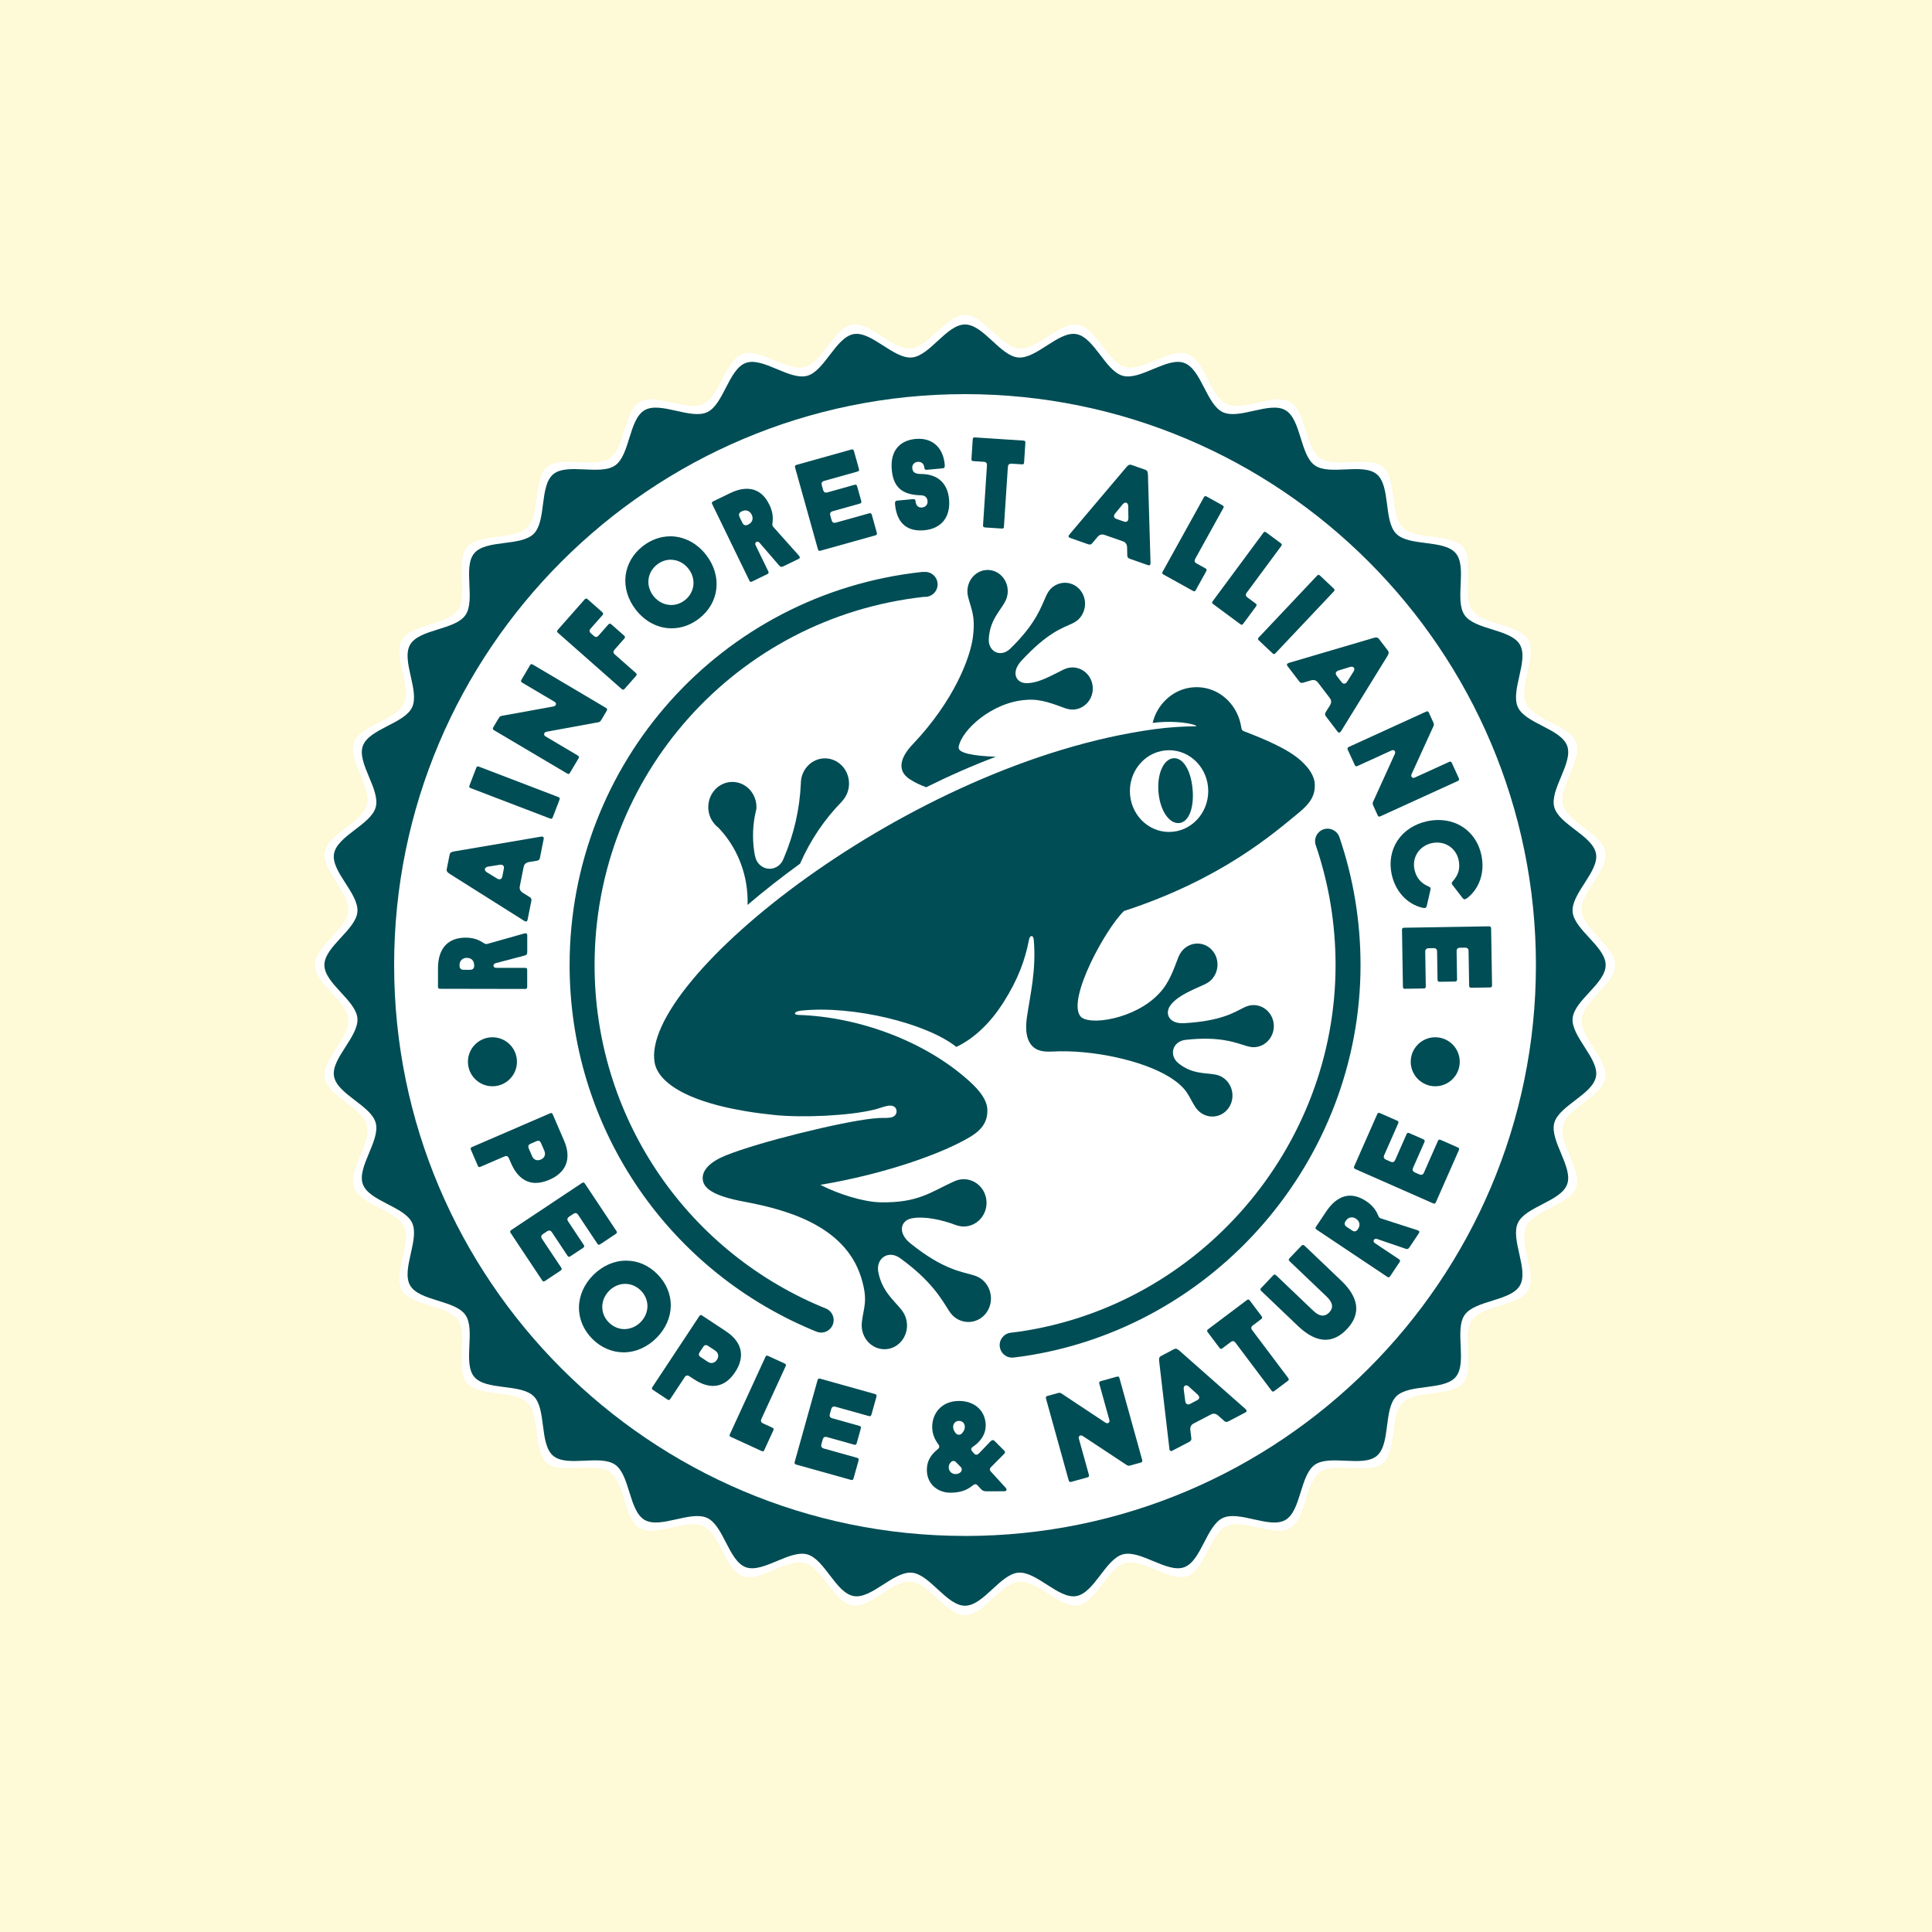 <svg width="1000" height="1000" viewBox="0 0 1000 1000" fill="none" xmlns="http://www.w3.org/2000/svg">
<rect width="1000" height="1000" fill="#FEF9D6"/>
<g clip-path="url(#clip0_60_197)">
<path d="M836.004 499.5C836.004 489.86 819.477 481.01 818.659 471.561C817.828 461.975 832.581 450.398 830.945 441.058C829.281 431.581 811.473 425.731 809.019 416.541C806.551 407.269 819.055 393.306 815.796 384.374C812.51 375.361 793.952 372.702 789.915 364.085C785.866 355.399 795.738 339.472 790.965 331.223C786.166 322.932 767.43 323.56 761.949 315.746C756.454 307.919 763.408 290.507 757.272 283.198C751.122 275.876 732.782 279.735 726.019 272.971C719.269 266.222 723.114 247.868 715.792 241.718C708.483 235.582 691.084 242.537 683.244 237.041C675.444 231.56 676.058 212.825 667.767 208.038C659.504 203.266 643.578 213.138 634.906 209.088C626.274 205.052 623.629 186.494 614.616 183.208C605.671 179.963 591.722 192.453 582.436 189.985C573.259 187.53 567.409 169.722 557.932 168.059C548.592 166.423 537.029 181.176 527.43 180.345C517.994 179.54 509.144 163 499.49 163C489.836 163 480.987 179.526 471.551 180.345C461.965 181.176 450.388 166.423 441.048 168.059C431.571 169.722 425.721 187.53 416.545 189.985C407.272 192.467 393.31 179.963 384.378 183.208C375.351 186.494 372.706 205.052 364.075 209.088C355.403 213.152 339.462 203.266 331.213 208.038C322.936 212.825 323.55 231.56 315.736 237.041C307.91 242.537 290.497 235.569 283.188 241.705C275.866 247.855 279.711 266.208 272.962 272.958C266.212 279.721 247.858 275.862 241.709 283.184C235.573 290.493 242.527 307.906 237.032 315.733C231.55 323.546 212.815 322.919 208.015 331.209C203.243 339.459 213.115 355.399 209.065 364.071C205.042 372.702 186.471 375.348 183.198 384.361C179.939 393.306 192.457 407.269 189.961 416.541C187.507 425.718 169.699 431.581 168.035 441.058C166.399 450.398 181.153 461.961 180.321 471.561C179.503 480.996 162.977 489.86 162.977 499.5C162.977 509.14 179.503 518.004 180.321 527.439C181.153 537.039 166.399 548.602 168.035 557.942C169.699 567.419 187.507 573.269 189.961 582.446C192.443 591.718 179.939 605.694 183.198 614.626C186.484 623.639 205.042 626.298 209.065 634.915C213.115 643.588 203.256 659.528 208.015 667.777C212.815 676.068 231.55 675.441 237.032 683.254C242.527 691.094 235.559 708.493 241.709 715.802C247.858 723.124 266.198 719.265 272.962 726.029C279.711 732.778 275.866 751.132 283.188 757.282C290.497 763.418 307.896 756.45 315.736 761.959C323.536 767.426 322.922 786.175 331.213 790.962C339.462 795.734 355.389 785.862 364.075 789.925C372.706 793.948 375.351 812.519 384.365 815.792C393.31 819.051 407.259 806.547 416.531 809.015C425.708 811.469 431.571 829.291 441.048 830.941C450.388 832.591 461.951 817.837 471.551 818.655C480.987 819.474 489.85 836 499.49 836C509.131 836 517.994 819.474 527.43 818.655C537.029 817.824 548.592 832.577 557.932 830.941C567.409 829.291 573.259 811.469 582.436 809.015C591.708 806.533 605.671 819.037 614.616 815.792C623.629 812.519 626.288 793.948 634.919 789.925C643.591 785.862 659.532 795.748 667.781 790.975C676.058 786.175 675.444 767.44 683.258 761.972C691.084 756.477 708.497 763.445 715.806 757.309C723.128 751.159 719.283 732.806 726.032 726.056C732.782 719.293 751.136 723.152 757.285 715.829C763.435 708.521 756.467 691.108 761.962 683.281C767.444 675.468 786.179 676.095 790.979 667.805C795.751 659.555 785.879 643.615 789.929 634.943C793.952 626.311 812.523 623.666 815.796 614.639C819.055 605.708 806.551 591.745 809.019 582.459C811.473 573.282 829.281 567.419 830.945 557.956C832.581 548.616 817.828 537.053 818.659 527.453C819.477 518.017 836.004 509.168 836.004 499.514" fill="white"/>
<path d="M831.089 499.499C831.089 489.995 814.794 481.269 813.99 471.969C813.171 462.52 827.707 451.12 826.098 441.916C824.462 432.576 806.913 426.808 804.486 417.768C802.045 408.632 814.371 394.873 811.167 386.065C807.935 377.174 789.636 374.57 785.668 366.075C781.673 357.512 791.409 341.817 786.705 333.69C781.973 325.523 763.51 326.136 758.111 318.432C752.697 310.714 759.556 293.561 753.502 286.361C747.448 279.148 729.367 282.952 722.713 276.284C716.058 269.63 719.849 251.549 712.636 245.495C705.436 239.441 688.283 246.3 680.565 240.886C672.874 235.486 673.488 217.024 665.32 212.306C657.18 207.602 641.485 217.337 632.936 213.342C624.441 209.374 621.823 191.075 612.932 187.844C604.124 184.639 590.365 196.966 581.216 194.525C572.175 192.112 566.407 174.562 557.067 172.926C547.863 171.317 536.464 185.853 527.014 185.035C517.715 184.23 508.988 167.949 499.484 167.949C489.98 167.949 481.253 184.244 471.953 185.035C462.504 185.853 451.105 171.317 441.901 172.926C432.574 174.562 426.792 192.112 417.752 194.525C408.616 196.966 394.844 184.653 386.049 187.844C377.159 191.075 374.541 209.374 366.046 213.342C357.496 217.337 341.788 207.602 333.661 212.306C325.493 217.024 326.107 235.486 318.416 240.886C310.699 246.3 293.545 239.441 286.345 245.481C279.132 251.536 282.923 269.616 276.269 276.284C269.614 282.938 251.534 279.148 245.479 286.361C239.425 293.561 246.284 310.714 240.87 318.432C235.471 326.136 217.008 325.523 212.277 333.69C207.572 341.817 217.308 357.525 213.313 366.075C209.345 374.57 191.046 377.188 187.814 386.065C184.61 394.873 196.936 408.632 194.482 417.768C192.069 426.808 174.52 432.576 172.883 441.916C171.274 451.12 185.81 462.52 184.992 471.969C184.187 481.269 167.906 489.995 167.906 499.499C167.906 509.004 184.187 517.73 184.992 527.03C185.81 536.493 171.274 547.879 172.883 557.083C174.52 566.423 192.069 572.191 194.482 581.231C196.923 590.367 184.61 604.139 187.814 612.934C191.046 621.811 209.345 624.429 213.313 632.938C217.308 641.487 207.572 657.196 212.277 665.322C217.008 673.49 235.471 672.876 240.87 680.581C246.284 688.298 239.425 705.452 245.466 712.652C251.52 719.865 269.601 716.06 276.269 722.728C282.923 729.383 279.118 747.463 286.345 753.531C293.545 759.585 310.699 752.713 318.416 758.14C326.107 763.526 325.507 782.002 333.675 786.72C341.801 791.425 357.496 781.689 366.059 785.698C374.554 789.666 377.172 807.965 386.049 811.196C394.858 814.401 408.616 802.088 417.752 804.528C426.792 806.942 432.574 824.505 441.901 826.127C451.105 827.736 462.504 813.214 471.953 814.019C481.253 814.823 489.98 831.118 499.484 831.118C508.988 831.118 517.728 814.823 527.014 814.019C536.477 813.201 547.863 827.736 557.081 826.127C566.421 824.505 572.189 806.942 581.229 804.528C590.379 802.088 604.124 814.401 612.932 811.196C621.809 807.965 624.427 789.666 632.936 785.698C641.485 781.702 657.193 791.438 665.32 786.734C673.474 782.016 672.874 763.54 680.565 758.154C688.283 752.74 705.436 759.599 712.636 753.558C719.849 747.491 716.058 729.41 722.713 722.756C729.367 716.101 747.448 719.892 753.502 712.679C759.556 705.466 752.697 688.326 758.111 680.608C763.51 672.917 781.973 673.517 786.705 665.363C791.409 657.236 781.673 641.528 785.668 632.979C789.636 624.484 807.922 621.866 811.153 612.975C814.358 604.18 802.045 590.408 804.486 581.272C806.899 572.232 824.462 566.464 826.098 557.124C827.707 547.92 813.171 536.534 813.99 527.071C814.794 517.771 831.089 509.044 831.089 499.54" fill="#004D55"/>
<path d="M499.498 794.997C336.566 794.997 204 662.432 204 499.5C204 336.568 336.566 204.002 499.498 204.002C662.43 204.002 794.995 336.568 794.995 499.513C794.995 662.459 662.43 795.011 499.498 795.011" fill="white"/>
<path d="M370.251 426.986C370.714 427.477 371.205 427.9 371.723 428.295C381.132 438.004 386.545 451.176 386.941 464.88C386.981 466.039 386.968 467.211 386.927 468.384C395.272 461.266 404.367 454.094 414.103 447.058C419.557 434.608 426.988 423.768 435.865 414.769L435.824 414.728C440.692 409.614 440.651 401.378 435.77 396.306C430.875 391.234 422.966 391.274 418.125 396.374C415.957 398.665 414.757 401.583 414.553 404.569C414.539 404.91 414.525 405.251 414.512 405.592C413.925 418.559 411.048 431.622 405.676 444.181C405.567 444.44 405.458 444.685 405.349 444.931C403.617 448.967 399.09 450.767 395.245 448.967C392.831 447.835 391.263 445.572 390.84 443.049H390.772C389.49 436.408 389.409 429.441 390.663 422.555C390.909 421.3 391.168 420.046 391.495 418.791C391.781 415.096 390.554 411.319 387.854 408.51C382.959 403.437 375.064 403.465 370.21 408.578C369.896 408.905 369.61 409.246 369.337 409.601C367.96 411.373 367.101 413.46 366.773 415.6C366.187 419.255 367.101 423.127 369.514 426.113C369.76 426.427 370.019 426.7 370.291 427" fill="#004D55"/>
<path d="M470.773 403.233C473.5 405.06 476.391 406.369 479.404 407.473C491.185 401.624 503.253 396.292 515.429 391.697C504.235 391.247 495.685 389.911 496.19 386.693C497.58 377.898 513.616 363.28 531.356 362.244C539.087 361.576 546.205 364.807 551.305 366.566C552.682 367.044 554.155 367.357 555.695 367.262C561.518 366.907 565.949 361.753 565.609 355.726C565.268 349.713 560.291 345.131 554.468 345.486C552.914 345.581 551.509 346.072 550.187 346.713C544.596 349.426 537.151 353.913 530.865 353.585C525.697 353.326 523.202 347.831 528.806 341.859C542.251 327.391 549.818 325.128 554.686 322.864C556.009 322.251 557.332 321.501 558.436 320.369C562.595 316.101 562.691 309.174 558.641 304.879C554.591 300.584 547.95 300.556 543.805 304.824C542.701 305.956 541.992 307.333 541.351 308.697C539.033 313.742 536.333 322.728 522.984 335.682C517.884 340.645 511.448 337.236 511.789 330.746C512.266 321.555 517.025 316.933 519.943 311.956C520.706 310.66 521.265 309.201 521.497 307.606C522.343 301.593 518.416 296.002 512.702 295.129C506.989 294.257 501.685 298.416 500.839 304.442C500.607 306.038 500.744 307.606 501.126 309.079C502.803 315.678 504.903 318.678 503.607 329.505C502.298 340.345 493.803 362.735 472.45 385.22C466 391.956 464.078 398.787 470.745 403.233" fill="#004D55"/>
<path d="M607.292 392.461C602.22 392.979 598.77 400.629 599.643 410.215C600.516 419.787 605.302 426.523 610.374 426.005C615.447 425.487 618.16 417.919 617.274 408.347C616.401 398.775 612.365 391.957 607.292 392.475" fill="#004D55"/>
<path d="M673.528 393.892C671.592 392.106 669.438 390.606 667.215 389.229C664.679 387.66 662.02 386.283 659.347 385.002C656.498 383.638 653.607 382.383 650.689 381.184C649.202 380.57 647.716 379.97 646.216 379.397C645.466 379.111 644.716 378.825 643.966 378.538C643.421 378.334 642.957 378.047 642.712 377.475C642.644 377.338 642.603 377.188 642.589 377.025C642.439 376.111 642.194 374.898 641.866 373.616C641.866 373.589 641.866 373.548 641.853 373.534C639.985 366.566 635.13 360.662 628.79 357.744C621.74 354.499 613.45 355.112 606.946 359.407C603.946 361.385 601.382 364.03 599.487 367.152C598.41 368.911 597.564 370.82 596.978 372.825C596.842 373.275 596.719 373.725 596.61 374.188C604.423 373.084 613.654 373.711 618.386 375.266C618.863 375.416 619.136 375.661 619.231 375.907C612.509 375.961 605.228 376.411 597.81 377.393C470.767 394.601 331.001 507.272 338.856 550.088C340.901 561.201 358.504 572.805 400.993 577.141C415.583 578.627 439.786 577.523 452.672 574.305C455.672 573.555 457.813 572.546 460.035 572.301C461.985 572.082 463.635 572.778 464.003 574.578C464.385 576.459 463.158 578.15 460.826 578.464C457.704 578.873 457.39 578.341 451.554 578.968C435.3 580.727 393.003 591.049 375.576 598.085C367.859 601.208 362.813 605.762 363.836 611.108C364.668 615.485 369.986 619.139 385.149 621.989C405.684 625.848 437.155 633.756 445.718 661.178C449.522 673.45 446.945 676.681 446.1 684.304C445.909 685.994 446.004 687.753 446.495 689.499C448.363 696.044 454.895 699.78 461.113 697.857C467.33 695.921 470.835 689.049 468.967 682.504C468.476 680.758 467.617 679.245 466.58 677.936C462.558 672.891 456.49 668.254 454.608 658.409C453.272 651.455 459.694 646.737 465.953 651.251C482.275 663.059 487.525 672.741 490.866 677.949C491.765 679.367 492.775 680.772 494.179 681.835C499.456 685.872 506.819 684.74 510.664 679.286C514.496 673.818 513.323 666.141 508.06 662.091C506.656 661.014 505.087 660.414 503.506 659.95C497.752 658.246 487.961 657.046 471.298 643.628C464.358 638.092 466.226 631.765 471.762 630.647C478.498 629.284 487.757 631.479 494.261 633.92C495.802 634.493 497.438 634.902 499.17 634.833C505.701 634.615 510.828 628.957 510.624 622.193C510.419 615.43 504.951 610.139 498.406 610.358C496.661 610.412 495.052 610.93 493.565 611.612C481.866 616.903 475.403 622.671 455.754 622.316C446.782 622.152 433.623 617.925 424.624 613.276C459.981 607.303 488.984 596.422 502.319 588.35C508.701 584.477 511.251 580.114 511.046 574.346C510.883 569.696 507.665 564.951 501.651 559.538C478.321 538.511 443.945 526.335 413.538 525.339C412.106 525.285 411.493 524.998 411.465 524.589C411.438 524.044 412.447 523.335 414.642 523.103C441.545 520.24 479.821 529.73 494.997 541.879C504.624 537.366 512.942 528.926 519.255 519.04C527.177 506.618 530.613 496.555 532.55 486.682C532.85 485.142 533.231 484.583 533.872 484.528C534.595 484.446 534.977 485.278 535.1 486.764C536.368 502.132 533.327 514.39 531.554 526.321C530.722 531.953 531.172 536.016 532.55 538.866C534.84 543.584 539.027 544.593 544.672 544.279C565.002 543.134 591.633 548.861 605.473 557.574C614.882 563.519 614.963 567.255 618.645 572.914C619.463 574.169 620.499 575.3 621.808 576.173C626.717 579.446 633.208 577.987 636.303 572.9C639.412 567.814 637.939 561.051 633.031 557.779C631.722 556.906 630.303 556.401 628.872 556.156C623.349 555.215 616.886 555.938 609.918 550.306C604.996 546.325 606.741 539.016 613.668 538.225C631.776 536.18 640.053 539.916 645.221 541.402C646.625 541.798 648.084 542.139 649.625 542.002C655.434 541.511 659.756 536.262 659.293 530.248C658.829 524.235 653.743 519.776 647.948 520.267C646.407 520.39 645.003 520.949 643.694 521.59C638.867 523.962 632.281 528.448 613 529.594C605.009 530.112 602.664 524.549 605.855 520.294C609.741 515.126 617.854 512.181 623.472 509.536C624.795 508.908 626.09 508.118 627.167 506.959C631.231 502.595 631.176 495.668 627.045 491.455C622.913 487.255 616.272 487.378 612.209 491.741C611.132 492.9 610.395 494.264 609.836 495.668C607.764 500.836 605.446 508.581 599.91 514.254C587.556 527.576 563.298 531.148 559.207 526.008C552.212 517.226 572.27 480.642 581.761 471.547C631.981 455.17 658.802 431.717 672.328 420.604C678.478 415.559 680.619 411.577 680.537 406.314C680.469 401.76 677.66 397.696 673.556 393.919M605.105 430.613C593.91 430.613 584.829 421.15 584.829 409.464C584.829 397.778 593.91 388.315 605.105 388.315C616.3 388.315 625.381 397.778 625.381 409.464C625.381 421.15 616.3 430.613 605.105 430.613Z" fill="#004D55"/>
<path d="M425.035 689.731C424.23 689.731 423.398 689.581 422.608 689.253L419.935 688.163C343.903 655.996 294.828 581.968 294.828 499.527C294.828 394.847 373.192 307.374 477.109 296.057L478.841 296.016C482.413 296.016 485.304 298.906 485.304 302.479C485.304 306.051 482.413 308.942 478.841 308.942H478.159C380.992 319.701 307.755 401.569 307.755 499.527C307.755 576.773 353.72 646.138 424.871 676.231L427.462 677.281C430.775 678.631 432.371 682.395 431.021 685.708C429.998 688.217 427.585 689.744 425.035 689.744" fill="#004D55"/>
<path d="M523.88 702.712C520.676 702.712 517.894 700.326 517.485 697.067C517.021 693.521 519.53 690.29 523.075 689.826L527.684 689.24C620.911 675.591 691.285 594.022 691.285 499.527C691.285 478.269 687.835 457.393 681.031 437.472C679.872 434.09 681.685 430.422 685.053 429.263C688.421 428.118 692.103 429.917 693.262 433.285C700.53 454.557 704.211 476.851 704.211 499.527C704.211 600.39 629.079 687.454 529.43 702.044L524.712 702.644C524.425 702.685 524.153 702.698 523.88 702.698" fill="#004D55"/>
<path d="M755.563 549.57C755.563 556.579 749.877 562.251 742.882 562.251C735.887 562.251 730.188 556.565 730.188 549.57C730.188 542.575 735.874 536.889 742.882 536.889C749.891 536.889 755.563 542.575 755.563 549.57Z" fill="#004D55"/>
<path d="M267.571 549.57C267.571 556.579 261.885 562.251 254.89 562.251C247.895 562.251 242.195 556.565 242.195 549.57C242.195 542.575 247.881 536.889 254.89 536.889C261.899 536.889 267.571 542.575 267.571 549.57Z" fill="#004D55"/>
<path d="M277.347 612.281C271.839 612.281 267.421 608.776 264.557 602.163L263.412 599.532C263.194 599.027 262.812 598.359 262.007 598.359C261.735 598.359 261.421 598.441 261.053 598.591L248.781 603.895C248.495 604.018 248.276 604.072 248.085 604.072C247.84 604.072 247.567 603.977 247.281 603.295L243.777 595.195C243.599 594.786 243.545 594.486 243.64 594.268C243.722 594.05 243.967 593.873 244.377 593.682L284.629 576.283C284.915 576.16 285.133 576.105 285.324 576.105C285.57 576.105 285.842 576.201 286.129 576.883L291.938 590.327C295.933 599.586 293.233 606.813 284.329 610.658C281.861 611.722 279.502 612.267 277.334 612.267M278.616 590.45C278.343 590.45 278.029 590.518 277.675 590.682L274.661 591.991C273.502 592.495 273.189 593.245 273.666 594.377L275.411 598.441C275.984 599.777 277.061 600.541 278.357 600.541C278.861 600.541 279.406 600.418 279.938 600.186C280.879 599.777 281.547 599.136 281.875 598.318C282.188 597.513 282.161 596.586 281.765 595.686L280.02 591.636C279.802 591.132 279.406 590.464 278.602 590.464" fill="#004D55"/>
<path d="M281.414 663.291C281.237 663.291 280.964 663.223 280.596 662.678L264.342 638.229C264.111 637.875 264.015 637.588 264.056 637.357C264.111 637.111 264.329 636.866 264.711 636.607L301.131 612.376C301.459 612.158 301.731 612.049 301.949 612.049C302.127 612.049 302.399 612.117 302.768 612.662L319.021 637.111C319.267 637.466 319.362 637.766 319.294 637.997C319.239 638.243 319.021 638.475 318.639 638.734L310.785 643.956C310.458 644.174 310.185 644.283 309.967 644.283C309.79 644.283 309.517 644.215 309.149 643.67L299.25 628.807C298.854 628.193 298.404 627.893 297.886 627.893C297.532 627.893 297.15 628.03 296.7 628.33L294.641 629.707C294.109 630.061 293.809 630.416 293.714 630.825C293.604 631.248 293.727 631.711 294.082 632.23L302.113 644.311C302.345 644.665 302.44 644.952 302.399 645.183C302.345 645.429 302.127 645.674 301.745 645.933L295.336 650.188C295.009 650.406 294.736 650.515 294.518 650.515C294.341 650.515 294.054 650.447 293.7 649.901L285.669 637.82C285.259 637.207 284.81 636.92 284.305 636.92C283.95 636.92 283.569 637.057 283.119 637.357L281.114 638.693C280.555 639.061 280.269 639.429 280.173 639.865C280.092 640.275 280.214 640.725 280.555 641.229L290.455 656.092C290.932 656.815 290.836 657.196 290.073 657.715L282.219 662.937C281.891 663.155 281.619 663.264 281.401 663.264" fill="#004D55"/>
<path d="M322.758 699.971C316.854 699.971 311.141 697.531 306.668 693.085C302.087 688.531 299.605 682.709 299.673 676.682C299.728 670.628 302.346 664.696 307.05 659.978C311.836 655.165 317.877 652.506 324.054 652.506C330.231 652.506 335.685 654.96 340.171 659.419C344.753 663.973 347.248 669.796 347.193 675.796C347.139 681.822 344.534 687.754 339.83 692.472C335.017 697.313 328.963 699.971 322.758 699.971ZM323.617 664.519C320.549 664.519 317.604 665.787 315.313 668.091C310.595 672.837 310.527 679.913 315.177 684.536C317.386 686.731 320.236 687.945 323.195 687.945C326.154 687.945 329.263 686.677 331.567 684.345C333.803 682.095 335.058 679.204 335.112 676.218C335.167 673.15 333.94 670.219 331.662 667.955C329.44 665.746 326.576 664.519 323.617 664.519Z" fill="#004D55"/>
<path d="M346.191 724.651C345.986 724.651 345.741 724.542 345.414 724.337L338.05 719.469C337.669 719.224 337.478 718.992 337.423 718.774C337.382 718.542 337.478 718.269 337.723 717.887L361.913 681.303C362.281 680.744 362.54 680.662 362.731 680.662C362.935 680.662 363.195 680.758 363.508 680.976L375.726 689.048C384.139 694.611 385.83 702.138 380.485 710.238C377.362 714.956 373.517 717.356 369.072 717.356C366.004 717.356 362.704 716.21 359.268 713.947L356.868 712.365C356.431 712.079 356.077 711.942 355.722 711.942C355.054 711.942 354.631 712.474 354.372 712.869L346.995 724.023C346.627 724.582 346.368 724.664 346.191 724.664M365.322 696.22C364.654 696.22 364.231 696.752 363.972 697.148L362.172 699.875C361.804 700.42 361.681 700.884 361.763 701.306C361.845 701.715 362.131 702.084 362.649 702.411L366.331 704.852C366.958 705.274 367.64 705.493 368.308 705.493C369.385 705.493 370.381 704.906 371.09 703.829C372.235 702.097 371.853 700.175 370.162 699.057L366.481 696.629C366.044 696.343 365.69 696.207 365.349 696.207" fill="#004D55"/>
<path d="M394.819 751.214C394.628 751.214 394.396 751.146 394.11 751.009L378.388 743.783C377.584 743.414 377.447 743.074 377.829 742.269L396.142 702.426C396.455 701.758 396.714 701.662 396.96 701.662C397.151 701.662 397.383 701.73 397.669 701.867L406.055 705.725C406.859 706.094 406.982 706.435 406.614 707.239L394.124 734.388C393.605 735.533 393.865 736.242 395.01 736.774L399.687 738.928C400.096 739.119 400.328 739.31 400.41 739.528C400.491 739.733 400.437 740.033 400.246 740.442L395.637 750.464C395.337 751.132 395.064 751.214 394.833 751.214" fill="#004D55"/>
<path d="M440.961 766.063C440.811 766.063 440.633 766.036 440.429 765.982L412.149 758.073C411.739 757.964 411.48 757.8 411.358 757.596C411.235 757.378 411.235 757.05 411.358 756.6L423.139 714.466C423.357 713.689 423.657 713.525 424.025 713.525C424.175 713.525 424.366 713.553 424.571 713.621L452.851 721.529C453.26 721.639 453.519 721.802 453.628 722.007C453.751 722.225 453.751 722.552 453.628 723.002L451.092 732.084C450.874 732.874 450.574 733.024 450.192 733.024C450.042 733.024 449.865 732.997 449.66 732.929L432.466 728.129C432.193 728.061 431.961 728.02 431.743 728.02C430.734 728.02 430.393 728.838 430.216 729.438L429.548 731.824C429.37 732.465 429.384 732.943 429.602 733.311C429.807 733.679 430.202 733.938 430.788 734.102L444.751 738.015C445.597 738.247 445.788 738.601 445.529 739.488L443.456 746.892C443.238 747.669 442.938 747.833 442.556 747.833C442.406 747.833 442.229 747.805 442.024 747.737L428.048 743.824C427.775 743.756 427.543 743.715 427.339 743.715C426.33 743.715 425.989 744.533 425.811 745.133L425.171 747.451C424.993 748.092 425.007 748.569 425.225 748.951C425.43 749.319 425.811 749.578 426.398 749.742L443.592 754.555C444.001 754.664 444.26 754.828 444.37 755.032C444.492 755.25 444.492 755.578 444.37 756.041L441.82 765.109C441.601 765.9 441.315 766.05 440.933 766.05" fill="#004D55"/>
<path d="M491.837 772.622C485.837 772.622 479.756 768.558 479.742 760.813C479.742 756.491 481.528 753.136 485.551 749.959C486.274 749.332 486.369 748.528 485.81 747.764C483.492 744.655 482.51 741.873 482.51 738.478C482.497 732.069 486.86 725.156 496.459 725.129C504.559 725.129 510.191 730.365 510.204 737.865C510.204 742.105 507.832 746.019 503.495 748.909C503.1 749.169 502.691 749.523 502.691 750.109C502.691 750.45 502.841 750.778 503.168 751.187L504.177 752.332C504.491 752.646 504.859 752.973 505.35 752.973C505.936 752.973 506.441 752.55 506.85 752.141L512.659 746.046C512.945 745.76 513.409 745.405 513.886 745.405C514.199 745.405 514.513 745.555 514.799 745.841L519.831 750.9C520.39 751.473 520.363 751.923 519.695 752.577L512.959 759.354C512.536 759.791 512.331 760.186 512.331 760.582C512.331 761.141 512.713 761.55 513.177 762.013L520.663 770.208C520.963 770.563 521.072 770.999 520.908 771.34C520.758 771.681 520.363 771.872 519.831 771.872L510.736 771.899C509.236 771.899 508.595 771.695 507.436 770.413L506.032 768.872C505.704 768.545 505.35 768.231 504.859 768.231C504.341 768.231 503.809 768.627 503.25 769.036C500.155 771.517 496.773 772.595 491.892 772.608H491.851L491.837 772.622ZM493.501 756.177C493.119 756.177 492.764 756.3 492.505 756.518C491.428 757.473 491.06 758.223 491.06 759.518C491.06 761.195 492.314 762.981 494.66 762.981C495.982 762.981 497.796 762.163 497.796 760.636C497.796 760.077 497.659 759.695 497.359 759.409L494.619 756.614C494.332 756.341 493.923 756.177 493.501 756.177ZM496.337 735.451C494.605 735.451 493.337 736.774 493.337 738.587C493.337 739.719 493.828 740.837 494.823 742.01C495.369 742.446 495.846 742.623 496.309 742.623C496.773 742.623 497.264 742.446 497.796 742.051L498.15 741.601C498.791 740.755 499.391 739.964 499.391 738.574C499.391 736.706 498.15 735.451 496.323 735.451H496.337Z" fill="#004D55"/>
<path d="M554.027 767.072C553.645 767.072 553.345 766.908 553.127 766.131L541.428 723.997C541.182 723.11 541.373 722.742 542.205 722.524L547.495 721.065C547.836 720.956 548.123 720.915 548.368 720.915C548.941 720.915 549.35 721.201 550.086 721.706L550.482 721.979L572.176 736.364C572.489 736.555 572.803 736.664 573.103 736.664C573.485 736.664 573.812 736.514 574.03 736.228C574.276 735.914 574.33 735.464 574.194 734.96L569.026 716.333C568.781 715.447 568.971 715.093 569.803 714.861L578.053 712.57C578.257 712.516 578.435 712.488 578.585 712.488C578.966 712.488 579.266 712.652 579.471 713.443L591.17 755.577C591.293 756.04 591.307 756.368 591.17 756.572C591.048 756.777 590.788 756.94 590.379 757.05L585.089 758.509C584.748 758.604 584.462 758.645 584.216 758.645C583.63 758.645 583.234 758.359 582.498 757.854L560.422 743.264C560.108 743.073 559.795 742.964 559.495 742.964C559.113 742.964 558.786 743.114 558.581 743.4C558.336 743.714 558.281 744.164 558.417 744.655L563.572 763.213C563.694 763.676 563.708 764.004 563.572 764.222C563.449 764.426 563.204 764.576 562.795 764.699L554.545 766.99C554.34 767.044 554.163 767.072 554.013 767.072" fill="#004D55"/>
<path d="M606.148 751.078C605.466 751.078 605.303 750.246 605.289 749.987L599.971 704.471C599.821 702.999 600.067 702.317 600.912 701.881L607.716 698.308C608.002 698.158 608.275 698.09 608.534 698.09C609.066 698.09 609.611 698.376 610.375 699.031L644.723 729.356C645.091 729.684 645.282 730.052 645.241 730.365C645.2 730.72 644.873 730.952 644.614 731.088L635.669 735.765C635.342 735.901 635.042 735.983 634.769 735.983C634.387 735.983 634.046 735.833 633.692 735.533L630.447 732.629C629.683 732.002 629.001 731.715 628.306 731.715C627.788 731.715 627.256 731.865 626.629 732.193L617.929 736.747C616.497 737.483 615.979 738.465 616.102 740.115L616.634 744.451C616.729 745.242 616.457 745.746 615.693 746.224L606.762 750.887C606.53 751.01 606.325 751.064 606.134 751.064M613.948 717.057C613.607 717.057 613.293 717.193 613.061 717.452C612.72 717.834 612.598 718.448 612.707 719.198L613.498 725.347C613.77 726.725 614.561 726.929 614.998 726.929C615.311 726.929 615.652 726.82 616.034 726.643L619.647 724.747C620.275 724.42 620.629 724.011 620.697 723.52C620.752 723.166 620.697 722.62 620.043 721.952L615.434 717.78C614.929 717.302 614.411 717.057 613.934 717.057" fill="#004D55"/>
<path d="M658.873 720.287C658.709 720.287 658.45 720.219 658.068 719.701L639.496 695.007C639.224 694.652 638.787 694.161 638.174 694.161C637.819 694.161 637.437 694.311 636.987 694.652L632.774 697.829C632.46 698.075 632.188 698.184 631.983 698.184C631.833 698.184 631.56 698.116 631.165 697.598L625.138 689.58C624.606 688.871 624.661 688.516 625.356 687.985L645.332 672.958C645.646 672.713 645.905 672.604 646.123 672.604C646.273 672.604 646.532 672.658 646.928 673.19L652.955 681.208C653.227 681.576 653.35 681.848 653.309 682.08C653.282 682.312 653.091 682.544 652.737 682.817L648.51 685.994C647.514 686.744 647.405 687.521 648.155 688.516L666.727 713.197C667.259 713.906 667.204 714.26 666.495 714.792L659.65 719.946C659.336 720.192 659.077 720.301 658.859 720.301" fill="#004D55"/>
<path d="M686.022 693.467C681.563 693.467 676.791 691.081 671.854 686.363L652.901 668.282C652.546 667.955 652.383 667.669 652.383 667.423C652.383 667.191 652.519 666.919 652.819 666.619L658.996 660.128C659.282 659.828 659.528 659.692 659.746 659.692C659.964 659.692 660.264 659.855 660.619 660.196L679.681 678.373C681.495 680.104 683.118 680.95 684.631 680.95C685.831 680.95 686.976 680.404 688.013 679.313C689.144 678.127 689.622 676.845 689.417 675.495C689.199 674.105 688.299 672.659 686.636 671.077L667.573 652.901C666.905 652.26 666.891 651.865 667.477 651.238L673.573 644.856C673.886 644.529 674.145 644.379 674.404 644.379C674.663 644.379 674.936 644.515 675.304 644.829L694.244 662.896C698.867 667.3 701.444 671.664 701.921 675.877C702.385 680.077 700.762 684.168 697.067 688.04C693.631 691.64 689.922 693.467 686.036 693.467H686.022Z" fill="#004D55"/>
<path d="M699.66 630.087C698.474 630.087 697.383 630.715 696.646 631.805L696.456 632.078C696.06 632.665 695.924 633.21 696.033 633.714C696.142 634.219 696.497 634.655 697.096 635.064L699.769 636.851C700.26 637.192 700.71 637.355 701.133 637.355C701.76 637.355 702.292 637.014 702.769 636.319L702.96 636.033C703.573 635.133 703.792 634.151 703.601 633.21C703.41 632.269 702.81 631.437 701.869 630.824C701.146 630.333 700.396 630.101 699.646 630.101M718.763 661.163C718.559 661.163 718.3 661.068 717.986 660.849L681.525 636.483C680.788 635.992 680.706 635.623 681.211 634.887L686.529 626.938C690.047 621.674 694.301 618.879 698.815 618.879C701.514 618.879 704.337 619.847 707.2 621.756C711.073 624.347 712.491 627.088 713.5 629.447C713.732 630.046 714.086 630.401 714.714 630.633L733.572 636.714C734.144 636.905 734.513 637.164 734.622 637.464C734.704 637.696 734.622 637.996 734.404 638.323L729.686 645.387C729.072 646.314 728.717 646.491 728.281 646.491C727.981 646.491 727.586 646.396 726.986 646.164L712.9 641.337C712.682 641.255 712.437 641.2 712.205 641.2C711.755 641.2 711.373 641.378 711.168 641.691C710.991 641.937 710.923 642.25 710.978 642.55C711.018 642.782 711.168 643.123 711.605 643.423L724.054 651.741C724.436 651.986 724.64 652.218 724.681 652.436C724.722 652.654 724.627 652.941 724.381 653.323L719.582 660.495C719.213 661.054 718.954 661.122 718.777 661.122" fill="#004D55"/>
<path d="M742.363 622.984C742.172 622.984 741.927 622.916 741.627 622.794L701.606 605.149C700.774 604.781 700.611 604.413 700.965 603.622L712.815 576.76C713.115 576.105 713.401 576.01 713.66 576.01C713.851 576.01 714.097 576.064 714.396 576.201L723.028 580.005C723.464 580.196 723.71 580.4 723.805 580.632C723.901 580.85 723.846 581.15 723.669 581.546L716.469 597.881C716.224 598.44 716.183 598.904 716.333 599.286C716.483 599.695 716.851 600.008 717.465 600.281L719.728 601.277C720.11 601.44 720.437 601.522 720.723 601.522C721.351 601.522 721.814 601.154 722.155 600.377L728.005 587.109C728.291 586.441 728.591 586.359 728.837 586.359C729.041 586.359 729.273 586.414 729.573 586.55L736.609 589.659C737.045 589.85 737.291 590.054 737.386 590.286C737.468 590.504 737.427 590.804 737.263 591.186L731.4 604.467C730.909 605.585 731.223 606.349 732.382 606.867L734.591 607.835C734.973 607.999 735.3 608.081 735.586 608.081C736.214 608.081 736.691 607.713 737.032 606.949L744.231 590.614C744.518 589.945 744.818 589.864 745.063 589.864C745.268 589.864 745.499 589.932 745.799 590.054L754.431 593.859C755.262 594.227 755.412 594.595 755.072 595.386L743.222 622.248C742.922 622.903 742.636 622.998 742.39 622.998" fill="#004D55"/>
<path d="M227.849 511.785C226.962 511.785 226.703 511.526 226.703 510.64V501.081C226.744 490.922 231.816 485.332 241.021 485.332C245.725 485.332 248.425 486.845 250.579 488.25C250.947 488.509 251.302 488.632 251.697 488.632C251.861 488.632 252.038 488.604 252.243 488.564L271.319 483.177C271.578 483.109 271.81 483.068 272.014 483.068C272.301 483.068 272.519 483.137 272.669 483.287C272.832 483.45 272.901 483.709 272.901 484.077V492.559C272.873 494.045 272.628 494.345 271.06 494.713L256.674 498.504C255.952 498.654 255.42 499.172 255.42 499.745C255.42 500.331 255.842 500.945 256.756 500.945L271.728 500.972C272.192 500.972 272.464 501.054 272.628 501.217C272.792 501.381 272.873 501.667 272.873 502.117V510.749C272.86 511.635 272.601 511.88 271.714 511.88L227.876 511.799L227.849 511.785ZM241.648 495.777C239.384 495.777 237.857 497.277 237.857 499.499V499.84C237.857 501.245 238.593 501.954 240.039 501.967H243.243C244.702 501.967 245.438 501.258 245.438 499.854C245.438 498.422 245.084 497.481 244.402 496.813C243.72 496.145 242.78 495.79 241.648 495.79V495.777Z" fill="#004D55"/>
<path d="M272.218 476.948C271.973 476.948 271.686 476.852 271.4 476.675L232.661 452.24C231.42 451.435 231.052 450.808 231.229 449.881L232.729 442.34C232.92 441.413 233.493 440.977 234.966 440.704L280.127 433.027C280.249 433.014 280.359 433 280.481 433C280.727 433 281.081 433.055 281.286 433.314C281.449 433.518 281.504 433.818 281.422 434.214L279.445 444.113C279.213 444.945 278.804 445.354 278.027 445.49L273.732 446.199C272.095 446.54 271.318 447.331 271.005 448.899L269.082 458.54C268.768 460.108 269.191 461.13 270.555 462.071L274.263 464.389C274.932 464.812 275.163 465.344 275.041 466.23L273.064 476.102C272.982 476.498 272.777 476.961 272.232 476.961M258.882 447.576L252.733 448.545C251.751 448.695 251.11 449.145 250.987 449.772C250.865 450.399 251.274 451.054 252.119 451.572L257.41 454.803C257.833 455.022 258.201 455.131 258.528 455.131C258.964 455.131 259.741 454.94 260.001 453.644L260.791 449.649C260.928 448.995 260.846 448.463 260.532 448.095C260.328 447.849 259.932 447.563 259.182 447.563H258.869L258.882 447.576Z" fill="#004D55"/>
<path d="M285.309 423.795C285.132 423.795 284.914 423.741 284.655 423.645L243.693 407.964C243.271 407.801 243.025 407.637 242.93 407.419C242.834 407.214 242.862 406.901 243.025 406.492L246.475 397.506C246.748 396.797 247.021 396.688 247.293 396.688C247.471 396.688 247.689 396.742 247.948 396.837L288.909 412.518C289.332 412.682 289.577 412.859 289.673 413.064C289.768 413.268 289.727 413.568 289.577 413.991L286.128 422.991C285.855 423.7 285.582 423.795 285.323 423.795" fill="#004D55"/>
<path d="M294.246 400.587C294.028 400.587 293.769 400.492 293.442 400.301L255.807 378.02C255.03 377.557 254.907 377.161 255.344 376.411L258.139 371.707C258.766 370.657 259.189 370.589 260.457 370.384L286.542 365.653C287.21 365.503 287.674 365.094 287.769 364.562C287.851 364.057 287.578 363.567 287.019 363.239L270.384 353.394C269.975 353.149 269.743 352.917 269.688 352.672C269.634 352.453 269.702 352.153 269.92 351.799L274.284 344.422C274.625 343.849 274.911 343.768 275.115 343.768C275.334 343.768 275.593 343.863 275.906 344.054L313.541 366.335C314.331 366.812 314.441 367.194 314.004 367.944L311.209 372.661C310.582 373.725 310.159 373.793 308.891 373.984L308.414 374.066L282.86 378.757C282.192 378.893 281.729 379.316 281.633 379.847C281.551 380.352 281.838 380.843 282.383 381.17L298.95 390.988C299.36 391.22 299.591 391.451 299.646 391.697C299.7 391.929 299.632 392.215 299.414 392.583L295.051 399.946C294.71 400.533 294.437 400.601 294.233 400.601" fill="#004D55"/>
<path d="M322.548 356.994C322.302 356.994 322.03 356.844 321.689 356.557L288.895 327.636C288.54 327.323 288.363 327.05 288.336 326.804C288.336 326.573 288.445 326.3 288.731 325.986L302.572 310.292C302.872 309.964 303.131 309.801 303.376 309.801C303.621 309.801 303.894 309.951 304.235 310.237L311.653 316.782C312.007 317.096 312.185 317.369 312.198 317.614C312.212 317.846 312.076 318.119 311.803 318.446L305.749 325.304C305.326 325.782 305.135 326.204 305.162 326.627C305.19 327.036 305.421 327.432 305.899 327.854L307.303 329.095C307.753 329.491 308.149 329.682 308.544 329.682C308.98 329.682 309.403 329.45 309.839 328.945L314.83 323.273C315.13 322.946 315.389 322.782 315.634 322.782C315.88 322.782 316.153 322.918 316.494 323.218L322.957 328.918C323.298 329.218 323.475 329.491 323.502 329.722C323.529 329.968 323.393 330.241 323.107 330.568L318.116 336.24C317.693 336.718 317.503 337.14 317.53 337.549C317.557 337.958 317.789 338.354 318.266 338.776L328.997 348.24C329.679 348.853 329.72 349.249 329.147 349.903L323.311 356.516C323.011 356.844 322.752 357.007 322.507 357.007" fill="#004D55"/>
<path d="M347.64 325.223C340.55 325.223 333.759 321.678 329 315.474C324.937 310.197 323.096 303.979 323.805 297.979C324.514 291.993 327.718 286.539 332.832 282.598C337.086 279.325 341.981 277.594 346.972 277.594C354.035 277.594 360.798 281.125 365.544 287.302C373.943 298.238 372.348 312.092 361.753 320.232C357.512 323.491 352.631 325.209 347.64 325.209M347.163 289.702C344.668 289.702 342.254 290.548 340.168 292.157C337.618 294.12 336.023 296.861 335.668 299.888C335.341 302.861 336.213 305.874 338.136 308.383C340.454 311.41 343.849 313.142 347.449 313.142C349.931 313.142 352.344 312.296 354.403 310.715C359.599 306.719 360.458 299.724 356.394 294.434C354.09 291.434 350.722 289.716 347.149 289.716" fill="#004D55"/>
<path d="M385.837 264.177C385.25 264.177 384.664 264.314 384.078 264.6L383.778 264.75C383.137 265.064 382.755 265.459 382.591 265.95C382.428 266.441 382.51 267 382.823 267.654L384.228 270.545C384.391 270.872 384.882 271.881 385.987 271.881C386.314 271.881 386.682 271.786 387.091 271.595L387.391 271.445C389.396 270.477 390.077 268.445 389.082 266.4C388.4 264.995 387.214 264.191 385.823 264.191M388.632 301.184C388.414 301.184 388.141 301.089 387.828 300.434L368.669 261C368.288 260.196 368.41 259.855 369.201 259.473L377.792 255.301C380.928 253.773 383.86 252.996 386.532 252.996C391.632 252.996 395.586 255.778 398.245 261.273C400.277 265.459 400.113 268.527 399.8 271.091C399.691 271.718 399.827 272.209 400.236 272.713L413.435 287.494C413.831 287.931 414.022 288.353 413.953 288.667C413.912 288.912 413.694 289.131 413.326 289.308L405.69 293.017C405.131 293.289 404.749 293.398 404.449 293.398C403.999 293.398 403.618 293.126 402.949 292.308L393.241 281.045C392.914 280.622 392.45 280.363 392.014 280.363H391.946L391.577 280.472C391.291 280.608 391.073 280.84 390.977 281.126C390.896 281.345 390.855 281.713 391.086 282.19L397.632 295.662C398.013 296.466 397.891 296.807 397.1 297.189L389.341 300.953C389.041 301.103 388.809 301.171 388.618 301.171" fill="#004D55"/>
<path d="M424.22 285.12C423.838 285.12 423.538 284.957 423.32 284.179L411.553 242.073C411.307 241.186 411.498 240.832 412.33 240.6L440.596 232.691C440.801 232.637 440.978 232.609 441.128 232.609C441.51 232.609 441.81 232.773 442.028 233.55L444.564 242.618C444.687 243.054 444.687 243.382 444.578 243.6C444.469 243.818 444.21 243.981 443.787 244.091L426.593 248.904C425.406 249.231 425.025 249.954 425.365 251.181L426.034 253.554C426.129 253.908 426.429 254.972 427.561 254.972C427.779 254.972 428.011 254.931 428.27 254.863L442.246 250.949C442.451 250.895 442.628 250.867 442.778 250.867C443.16 250.867 443.46 251.031 443.678 251.808L445.751 259.212C445.996 260.099 445.805 260.453 444.973 260.685L430.997 264.599C429.824 264.926 429.429 265.662 429.77 266.876L430.424 269.194C430.588 269.807 430.942 270.612 431.938 270.612C432.156 270.612 432.388 270.571 432.66 270.503L449.841 265.703C450.046 265.648 450.223 265.621 450.373 265.621C450.755 265.621 451.055 265.785 451.273 266.562L453.809 275.643C454.055 276.53 453.878 276.884 453.032 277.116L424.765 285.025C424.561 285.079 424.384 285.107 424.234 285.107" fill="#004D55"/>
<path d="M476.398 274.554C468.64 274.554 464.113 269.904 463.281 261.109C463.117 259.363 463.69 259.186 464.508 259.104C464.508 259.104 472.676 258.341 472.703 258.341C473.467 258.341 473.808 258.532 473.876 259.432C474.135 262.118 475.649 262.691 476.862 262.691C476.998 262.691 477.121 262.691 477.258 262.677C479.071 262.5 480.257 261.122 480.107 259.391C479.916 257.441 478.771 256.418 476.712 256.364C466.963 256.145 462.436 252.232 461.59 243.273C461.14 238.515 462.027 234.683 464.249 231.874C466.363 229.215 469.676 227.592 473.849 227.197C474.435 227.143 475.008 227.115 475.567 227.115C483.189 227.115 488.221 232.106 488.998 240.478C489.066 241.255 488.998 241.76 488.766 242.046C488.589 242.264 488.316 242.374 487.839 242.414C487.839 242.414 479.657 243.178 479.63 243.178C478.867 243.178 478.539 242.973 478.457 242.087C478.28 240.205 477.108 239.046 475.403 239.046C475.28 239.046 475.158 239.046 475.021 239.046C474.121 239.128 473.344 239.524 472.826 240.151C472.335 240.751 472.103 241.501 472.185 242.333C472.431 244.951 474.476 245.319 476.658 245.332C485.262 245.36 490.43 249.982 491.22 258.341C492.093 267.599 487.307 273.626 478.43 274.458C477.721 274.526 477.039 274.554 476.385 274.554" fill="#004D55"/>
<path d="M509.89 272.986C509.427 272.958 509.154 272.863 509.004 272.686C508.854 272.508 508.786 272.222 508.827 271.772L510.845 240.942C510.886 240.301 510.777 239.865 510.504 239.551C510.231 239.237 509.809 239.074 509.168 239.033L503.891 238.692C503.441 238.665 503.154 238.569 503.004 238.392C502.854 238.215 502.8 237.915 502.827 237.478L503.482 227.47C503.55 226.556 503.85 226.393 504.477 226.393L529.662 228.042C530.112 228.07 530.398 228.165 530.548 228.342C530.698 228.506 530.753 228.806 530.726 229.27L530.071 239.278C530.017 240.192 529.703 240.355 529.076 240.355C529.076 240.355 523.567 240.001 523.553 240.001C522.258 240.001 521.753 240.519 521.672 241.678L519.64 272.508C519.585 273.422 519.272 273.585 518.644 273.585L509.877 273.013L509.89 272.986Z" fill="#004D55"/>
<path d="M594.678 292.621C594.528 292.621 594.365 292.594 594.188 292.526L584.656 289.185C583.865 288.844 583.511 288.381 583.484 287.576L583.374 283.226C583.265 281.563 582.597 280.676 581.084 280.145L571.811 276.899C571.321 276.722 570.884 276.64 570.475 276.64C569.602 276.64 568.88 277.022 568.103 277.867L565.294 281.222C564.925 281.658 564.544 281.849 564.053 281.849C563.848 281.849 563.616 281.808 563.357 281.74L553.84 278.413C553.567 278.317 553.212 278.127 553.117 277.786C553.035 277.486 553.172 277.09 553.485 276.708L583.075 241.719C583.811 240.86 584.37 240.506 584.983 240.506C585.188 240.506 585.393 240.547 585.611 240.629L592.865 243.165C593.765 243.478 594.106 244.119 594.174 245.606L595.51 291.408C595.51 291.844 595.415 292.199 595.21 292.403C595.074 292.539 594.897 292.621 594.665 292.621M582.611 260.155C582.093 260.155 581.534 260.496 581.043 261.096L577.102 265.882C576.652 266.509 576.516 267.068 576.666 267.559C576.816 268.036 577.225 268.391 577.893 268.609L581.738 269.959C582.038 270.068 582.311 270.109 582.556 270.109C583.456 270.109 584.002 269.468 584.056 268.336L583.961 262.118C583.961 260.673 583.225 260.155 582.611 260.155Z" fill="#004D55"/>
<path d="M618.155 306.051C617.964 306.051 617.719 305.969 617.405 305.805L602.269 297.406C601.874 297.188 601.656 296.983 601.588 296.765C601.519 296.547 601.588 296.26 601.819 295.851L623.077 257.494C623.418 256.881 623.677 256.799 623.882 256.799C624.073 256.799 624.318 256.881 624.632 257.044L632.691 261.517C633.468 261.939 633.563 262.294 633.141 263.071L618.659 289.211C618.36 289.77 618.25 290.22 618.373 290.615C618.496 291.011 618.809 291.352 619.369 291.651L623.868 294.147C624.645 294.57 624.741 294.924 624.318 295.701L618.973 305.355C618.632 305.969 618.373 306.051 618.169 306.051" fill="#004D55"/>
<path d="M642.691 323.368C642.486 323.368 642.227 323.259 641.9 323.014L627.978 312.705C627.269 312.173 627.214 311.819 627.746 311.11L653.845 275.848C654.24 275.316 654.499 275.262 654.663 275.262C654.868 275.262 655.127 275.371 655.44 275.616L662.858 281.111C663.226 281.384 663.417 281.616 663.444 281.834C663.472 282.066 663.363 282.339 663.103 282.707L645.323 306.733C644.586 307.728 644.695 308.505 645.691 309.242L649.836 312.31C650.204 312.582 650.381 312.814 650.422 313.046C650.463 313.278 650.354 313.551 650.081 313.919L643.523 322.796C643.141 323.327 642.882 323.382 642.718 323.382" fill="#004D55"/>
<path d="M659.421 338.572C659.203 338.572 658.944 338.422 658.617 338.123L651.608 331.509C651.281 331.196 651.131 330.95 651.117 330.718C651.117 330.487 651.254 330.227 651.567 329.9L681.675 298.007C681.988 297.666 682.247 297.516 682.479 297.516C682.711 297.516 682.956 297.666 683.284 297.966L690.279 304.565C690.92 305.179 690.933 305.547 690.32 306.188L660.212 338.082C659.885 338.422 659.626 338.572 659.394 338.572" fill="#004D55"/>
<path d="M693.14 379.221C692.799 379.221 692.526 378.962 692.349 378.73L686.227 370.698C685.749 369.976 685.708 369.389 686.131 368.721L688.436 365.026C689.254 363.567 689.186 362.462 688.204 361.181L682.245 353.367C681.509 352.399 680.745 351.977 679.75 351.977C679.409 351.977 679.041 352.031 678.604 352.14L674.418 353.395C674.214 353.449 674.023 353.477 673.846 353.477C673.368 353.477 672.946 353.258 672.523 352.754L666.4 344.75C666.223 344.518 666.032 344.177 666.141 343.836C666.237 343.536 666.578 343.277 667.055 343.127L711.003 330.173C711.534 330.023 711.943 329.955 712.298 329.955C712.912 329.955 713.348 330.173 713.716 330.664L718.393 336.773C718.966 337.523 718.898 338.246 718.148 339.527L694.094 378.512C693.822 378.948 693.481 379.193 693.154 379.193M699.59 345.091C699.303 345.091 698.99 345.145 698.649 345.254L692.717 347.081C691.831 347.422 691.545 347.9 691.449 348.24C691.313 348.718 691.463 349.236 691.885 349.795L694.367 353.04C694.79 353.586 695.253 353.872 695.744 353.872C696.262 353.872 696.753 353.572 697.19 352.958L700.517 347.709C701.008 346.959 701.13 346.25 700.844 345.731C700.612 345.322 700.176 345.091 699.59 345.091Z" fill="#004D55"/>
<path d="M713.889 422.691C713.644 422.691 713.344 422.596 713.058 421.941L710.78 416.95C710.276 415.832 710.467 415.451 711.026 414.292L711.23 413.855L721.975 390.197C722.207 389.666 722.18 389.134 721.934 388.752C721.73 388.438 721.389 388.261 720.98 388.261C720.762 388.261 720.516 388.316 720.271 388.425L702.749 396.429C702.449 396.565 702.204 396.633 702.013 396.633C701.767 396.633 701.467 396.538 701.181 395.883L697.622 388.097C697.445 387.702 697.404 387.416 697.486 387.198C697.581 386.966 697.827 386.748 698.249 386.557L738.038 368.394C738.338 368.258 738.57 368.189 738.774 368.189C739.02 368.189 739.32 368.271 739.606 368.926L741.883 373.916C742.388 375.021 742.197 375.416 741.652 376.562L741.447 376.998L730.634 400.683C730.402 401.229 730.429 401.747 730.675 402.129C730.879 402.442 731.22 402.619 731.616 402.619C731.848 402.619 732.093 402.565 732.338 402.442L749.928 394.424C750.228 394.288 750.474 394.22 750.665 394.22C750.91 394.22 751.196 394.315 751.496 394.956L755.055 402.742C755.233 403.138 755.287 403.424 755.192 403.656C755.11 403.888 754.864 404.092 754.428 404.297L714.626 422.459C714.326 422.596 714.08 422.664 713.889 422.664" fill="#004D55"/>
<path d="M737.21 469.992C736.95 469.992 736.637 469.951 736.241 469.856C728.346 468.001 722.265 461.402 720.342 452.62C718.965 446.321 720.042 440.089 723.356 435.071C726.683 430.04 732.11 426.495 738.628 425.076C740.591 424.654 742.568 424.436 744.491 424.436C755.618 424.436 764.358 431.526 766.744 442.503C768.653 451.284 765.872 459.82 759.477 464.797C758.877 465.261 758.44 465.465 758.072 465.465C757.718 465.465 757.39 465.274 757.063 464.865L751.909 458.184C751.241 457.311 751.254 456.943 751.977 456.125C754.936 452.825 755.904 449.334 754.977 445.134C753.791 439.735 749.304 436.108 743.796 436.108C742.896 436.108 741.996 436.203 741.109 436.394C738 437.076 735.369 438.835 733.705 441.357C732.014 443.907 731.455 447.016 732.137 450.125C733.051 454.311 735.382 457.093 739.459 458.866C740.455 459.302 740.618 459.629 740.373 460.706L738.478 468.929C738.287 469.679 737.919 469.992 737.223 469.992" fill="#004D55"/>
<path d="M727.335 511.826C726.449 511.826 726.163 511.553 726.149 510.694L725.672 481.35C725.672 480.491 725.945 480.205 726.858 480.191L770.574 479.469C771.501 479.469 771.788 479.741 771.801 480.601L772.278 509.944C772.278 510.381 772.197 510.681 772.033 510.844C771.856 511.008 771.556 511.09 771.092 511.103C771.092 511.103 761.67 511.253 761.656 511.253C760.729 511.253 760.443 510.981 760.429 510.122L760.129 492.273C760.115 491.059 759.529 490.5 758.302 490.5L755.766 490.541C754.498 490.568 753.911 491.141 753.939 492.368L754.17 506.876C754.17 507.299 754.102 507.585 753.939 507.763C753.761 507.94 753.448 508.035 752.984 508.049L745.294 508.172C744.366 508.172 744.08 507.899 744.066 507.04L743.835 492.532C743.821 491.318 743.235 490.759 742.007 490.759L739.539 490.8C738.271 490.827 737.685 491.4 737.699 492.627L737.985 510.476C737.985 511.335 737.712 511.622 736.799 511.635L727.322 511.785L727.335 511.826Z" fill="#004D55"/>
</g>
<defs>
<clipPath id="clip0_60_197">
<rect width="673" height="673" fill="white" transform="translate(163 163)"/>
</clipPath>
</defs>
</svg>
